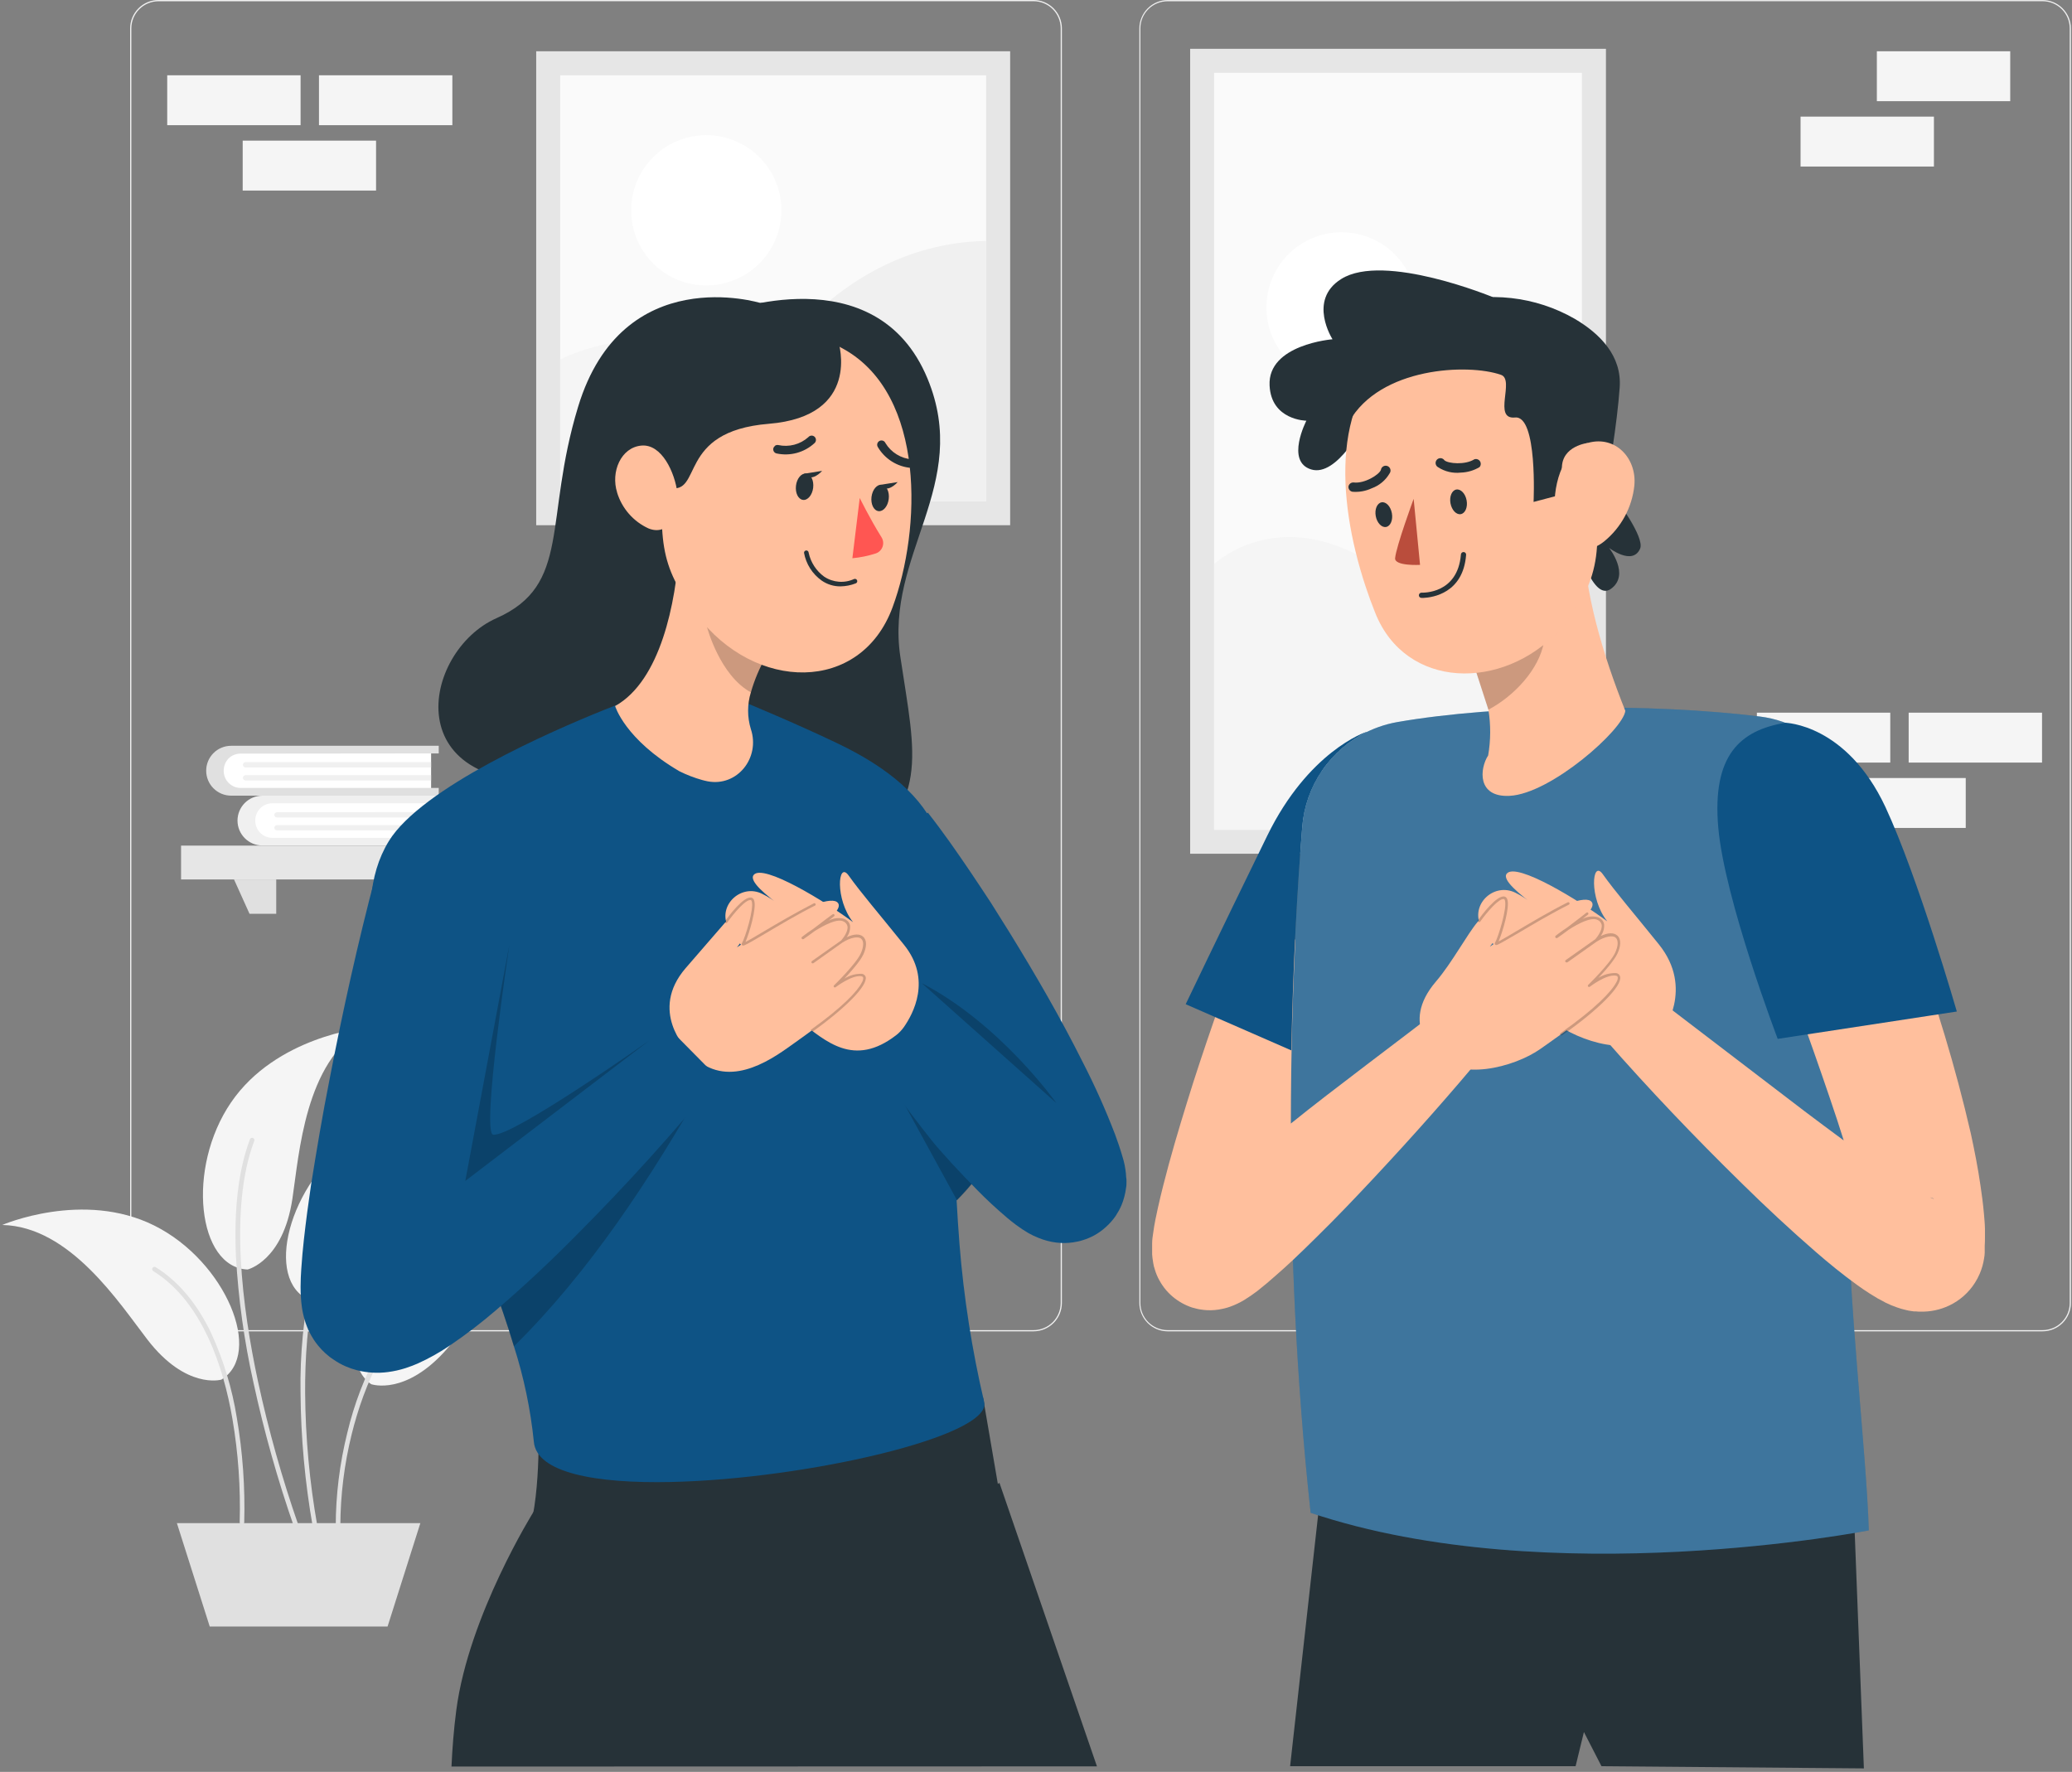 <svg width="428" height="366" viewBox="0 0 428 366" fill="none" xmlns="http://www.w3.org/2000/svg">
<rect x="0" y="0" width="428" height="366" fill="#808080" stroke="none"/>
<path d="M421.92 275H241.21C239.657 274.997 238.168 274.379 237.069 273.28C235.971 272.182 235.353 270.693 235.35 269.14V5.86C235.355 4.308 235.975 2.822 237.073 1.725C238.171 0.629 239.658 0.012 241.21 0.01H421.92C423.472 0.012 424.959 0.629 426.057 1.725C427.155 2.822 427.775 4.308 427.78 5.86V269.14C427.777 270.693 427.159 272.182 426.061 273.28C424.962 274.379 423.473 274.997 421.92 275ZM241.21 0.26C240.471 0.254 239.738 0.395 239.053 0.674C238.369 0.953 237.746 1.365 237.221 1.885C236.696 2.406 236.279 3.025 235.994 3.707C235.709 4.389 235.561 5.121 235.56 5.86V269.14C235.56 270.628 236.151 272.055 237.203 273.107C238.255 274.159 239.682 274.75 241.17 274.75H421.92C423.408 274.75 424.835 274.159 425.887 273.107C426.939 272.055 427.53 270.628 427.53 269.14V5.86C427.53 4.372 426.939 2.945 425.887 1.893C424.835 0.841 423.408 0.25 421.92 0.25L241.21 0.26Z" fill="#F0F0F0"/>
<path d="M213.49 275H32.74C31.186 274.997 29.698 274.379 28.599 273.281C27.501 272.182 26.883 270.693 26.88 269.14V5.86C26.883 4.307 27.501 2.818 28.599 1.719C29.698 0.621 31.186 0.003 32.74 0H213.49C215.043 0.003 216.532 0.621 217.631 1.719C218.729 2.818 219.347 4.307 219.35 5.86V269.14C219.347 270.693 218.729 272.182 217.631 273.281C216.532 274.379 215.043 274.997 213.49 275ZM32.74 0.26C31.254 0.26 29.828 0.85 28.776 1.9C27.725 2.95 27.133 4.374 27.13 5.86V269.14C27.13 270.628 27.721 272.055 28.773 273.107C29.825 274.159 31.252 274.75 32.74 274.75H213.49C214.978 274.75 216.405 274.159 217.457 273.107C218.509 272.055 219.1 270.628 219.1 269.14V5.86C219.1 4.372 218.509 2.945 217.457 1.893C216.405 0.841 214.978 0.25 213.49 0.25L32.74 0.26Z" fill="#F0F0F0"/>
<path d="M208.66 10.59H110.76V108.49H208.66V10.59Z" fill="#E6E6E6"/>
<path d="M203.7 103.54V15.55L115.72 15.55V103.54H203.7Z" fill="#FAFAFA"/>
<path d="M153.81 83.55C153.81 83.55 169.97 50.43 203.7 49.76V103.53H159.7L153.81 83.55Z" fill="#F0F0F0"/>
<path d="M115.72 74.25C115.72 74.25 130.25 66.64 145.01 72.25C163.55 79.25 174.31 103.55 174.31 103.55H115.72V74.25Z" fill="#F5F5F5"/>
<path d="M148.365 58.766C156.827 57.4 162.58 49.433 161.214 40.971C159.848 32.509 151.881 26.756 143.419 28.122C134.957 29.488 129.205 37.455 130.571 45.917C131.936 54.379 139.904 60.132 148.365 58.766Z" fill="white"/>
<path d="M331.73 10.08H245.84V176.35H331.73V10.08Z" fill="#E6E6E6"/>
<path d="M326.77 171.4V15.04L250.79 15.04V171.4H326.77Z" fill="#FAFAFA"/>
<path d="M292.561 65.023C293.403 56.493 287.171 48.895 278.641 48.053C270.111 47.211 262.514 53.443 261.671 61.973C260.829 70.503 267.061 78.1 275.591 78.943C284.121 79.785 291.719 73.553 292.561 65.023Z" fill="white"/>
<path d="M265 171.4C265 171.4 284.21 78.94 326.77 70.64V171.4H265Z" fill="#F0F0F0"/>
<path d="M250.79 116.53C250.79 116.53 260.58 107.09 276.09 112.73C305.23 123.33 321.49 171.4 321.49 171.4H250.79V116.53Z" fill="#F5F5F5"/>
<path d="M45.66 284.99C45.66 284.99 38.43 287.05 30.46 276.72C24.69 269.25 14.46 253.31 0.46 253.03C0.46 253.03 17.17 245.79 31.91 253.17C46.65 260.55 54.52 279.63 45.71 284.99" fill="#F5F5F5"/>
<path d="M49.97 314.93C49.907 314.928 49.845 314.913 49.788 314.886C49.731 314.859 49.679 314.822 49.636 314.775C49.594 314.729 49.56 314.675 49.539 314.615C49.517 314.556 49.507 314.493 49.51 314.43C49.715 307.264 49.209 300.096 48 293.03C46.21 282.62 41.86 268.86 31.66 262.56C31.553 262.492 31.477 262.385 31.449 262.261C31.421 262.137 31.443 262.008 31.51 261.9C31.543 261.847 31.585 261.802 31.636 261.766C31.686 261.729 31.743 261.704 31.804 261.69C31.864 261.676 31.927 261.674 31.988 261.684C32.049 261.695 32.108 261.717 32.16 261.75C36.81 264.63 40.67 269.21 43.62 275.36C46.17 280.927 47.953 286.814 48.92 292.86C50.135 299.993 50.648 307.227 50.45 314.46C50.445 314.585 50.392 314.703 50.303 314.79C50.214 314.878 50.095 314.928 49.97 314.93Z" fill="#E0E0E0"/>
<path d="M51.14 262.23C51.14 262.23 58.46 260.52 60.4 247.61C61.81 238.28 62.98 219.39 75.15 212.32C75.15 212.32 57.03 214.11 47.73 227.71C38.43 241.31 40.83 261.83 51.14 262.23Z" fill="#F5F5F5"/>
<path d="M61.21 315.77C61.112 315.77 61.017 315.741 60.937 315.685C60.856 315.63 60.794 315.551 60.76 315.46C57.354 305.691 54.549 295.722 52.36 285.61C50.435 276.984 49.221 268.215 48.73 259.39C48.31 249.67 49.27 241.61 51.61 235.39C51.626 235.324 51.656 235.262 51.698 235.209C51.74 235.155 51.793 235.111 51.853 235.08C51.914 235.048 51.98 235.03 52.048 235.026C52.116 235.022 52.184 235.032 52.247 235.057C52.311 235.081 52.368 235.118 52.416 235.167C52.464 235.215 52.502 235.273 52.525 235.336C52.549 235.4 52.559 235.468 52.555 235.536C52.551 235.604 52.532 235.67 52.5 235.73C47.31 249.49 50.07 270.32 53.3 285.38C55.475 295.449 58.267 305.374 61.66 315.1C61.702 315.219 61.695 315.35 61.64 315.465C61.586 315.579 61.489 315.667 61.37 315.71C61.321 315.74 61.267 315.76 61.21 315.77Z" fill="#E0E0E0"/>
<path d="M63.94 268.55C63.94 268.55 71.39 269.55 77.82 258.21C82.47 250 90.32 232.78 104.22 230.52C104.22 230.52 86.66 225.72 73.1 235.1C59.54 244.48 54.46 264.49 63.94 268.55Z" fill="#F5F5F5"/>
<path d="M65.08 315.77C64.97 315.77 64.863 315.732 64.778 315.663C64.692 315.594 64.633 315.497 64.61 315.39C62.995 306.243 62.149 296.978 62.08 287.69C61.945 279.758 62.713 271.837 64.37 264.08C66.37 255.5 69.56 248.64 73.97 243.68C74.01 243.626 74.061 243.582 74.119 243.549C74.177 243.516 74.241 243.496 74.308 243.489C74.374 243.483 74.441 243.49 74.505 243.511C74.568 243.532 74.626 243.566 74.676 243.61C74.726 243.655 74.765 243.71 74.793 243.771C74.82 243.831 74.834 243.897 74.835 243.964C74.835 244.031 74.821 244.097 74.795 244.158C74.768 244.22 74.729 244.275 74.68 244.32C64.93 255.32 62.96 273.95 63.03 287.69C63.092 296.915 63.935 306.117 65.55 315.2C65.573 315.324 65.547 315.453 65.475 315.558C65.404 315.663 65.294 315.736 65.17 315.76L65.08 315.77Z" fill="#E0E0E0"/>
<path d="M76.73 285.93C76.73 285.93 83.83 288.4 92.4 278.55C98.58 271.43 109.7 256.11 123.77 256.66C123.77 256.66 107.51 248.46 92.36 254.96C77.21 261.46 68.25 280.06 76.73 285.96" fill="#F5F5F5"/>
<path d="M69.82 315.77C69.697 315.77 69.579 315.722 69.491 315.636C69.403 315.55 69.353 315.433 69.35 315.31C69.36 308.787 70.162 302.29 71.74 295.96C73.144 290.028 75.337 284.31 78.26 278.96C81.54 272.938 86.051 267.674 91.5 263.51C91.603 263.437 91.73 263.407 91.855 263.426C91.98 263.444 92.093 263.51 92.17 263.61C92.246 263.711 92.28 263.838 92.263 263.964C92.246 264.089 92.18 264.203 92.08 264.28C80.34 273.09 75.08 286.48 72.67 296.16C71.118 302.406 70.322 308.815 70.3 315.25C70.303 315.376 70.256 315.498 70.17 315.589C70.084 315.681 69.965 315.735 69.84 315.74L69.82 315.77Z" fill="#E0E0E0"/>
<path d="M86.83 314.62L80.06 335.97H43.32L36.54 314.62H86.83Z" fill="#E0E0E0"/>
<path d="M95.51 165.93H97.09V164.35H54.21C52.844 164.35 51.534 164.893 50.569 165.858C49.603 166.824 49.06 168.134 49.06 169.5C49.06 170.866 49.603 172.176 50.569 173.142C51.534 174.108 52.844 174.65 54.21 174.65H97.09V173.07H95.51V165.93Z" fill="#F0F0F0"/>
<path d="M95.51 165.93V173.07H56.21C55.276 173.057 54.384 172.674 53.732 172.005C53.08 171.335 52.719 170.435 52.73 169.5C52.72 168.562 53.079 167.657 53.73 166.98C54.05 166.646 54.436 166.381 54.862 166.2C55.288 166.019 55.747 165.928 56.21 165.93H95.51Z" fill="white"/>
<path d="M95.51 167.74V168.86H57.21C57.066 168.86 56.927 168.804 56.825 168.703C56.722 168.602 56.663 168.464 56.66 168.32C56.663 168.176 56.722 168.039 56.825 167.938C56.927 167.837 57.066 167.78 57.21 167.78L95.51 167.74Z" fill="#F0F0F0"/>
<path d="M95.51 170.43V171.52H57.21C57.064 171.52 56.924 171.462 56.821 171.359C56.718 171.256 56.66 171.116 56.66 170.97C56.663 170.826 56.722 170.689 56.825 170.588C56.927 170.487 57.066 170.43 57.21 170.43H95.51Z" fill="#F0F0F0"/>
<path d="M89.04 155.63H90.63V154.05H47.74C46.374 154.05 45.064 154.592 44.098 155.558C43.132 156.524 42.59 157.834 42.59 159.2C42.59 160.566 43.132 161.876 44.098 162.841C45.064 163.807 46.374 164.35 47.74 164.35H90.63V162.76H89.04V155.63Z" fill="#E0E0E0"/>
<path d="M89.04 155.63V162.76H49.69C49.227 162.756 48.77 162.661 48.344 162.479C47.919 162.298 47.533 162.034 47.21 161.704C46.886 161.373 46.632 160.981 46.46 160.552C46.288 160.122 46.203 159.662 46.21 159.2C46.205 158.259 46.563 157.353 47.21 156.67C47.534 156.349 47.918 156.096 48.34 155.924C48.763 155.753 49.214 155.666 49.67 155.67L89.04 155.63Z" fill="white"/>
<path d="M89.04 157.43V158.53H50.71C50.566 158.528 50.428 158.468 50.328 158.366C50.227 158.263 50.17 158.124 50.17 157.98C50.17 157.836 50.227 157.698 50.328 157.595C50.428 157.492 50.566 157.433 50.71 157.43H89.04Z" fill="#F0F0F0"/>
<path d="M89.04 160.12V161.21H50.71C50.567 161.21 50.429 161.153 50.328 161.052C50.227 160.951 50.17 160.813 50.17 160.67C50.17 160.526 50.227 160.388 50.328 160.285C50.428 160.182 50.566 160.123 50.71 160.12H89.04Z" fill="#F0F0F0"/>
<path d="M142.4 174.67H37.4V181.66H142.4V174.67Z" fill="#E6E6E6"/>
<path d="M57.06 188.75V181.66H48.34L51.54 188.75H57.06Z" fill="#E0E0E0"/>
<path d="M120.67 188.75V181.66H129.4L126.2 188.75H120.67Z" fill="#E0E0E0"/>
<path d="M62.09 15.55H34.54V25.86H62.09V15.55Z" fill="#F5F5F5"/>
<path d="M93.44 15.55H65.89V25.86H93.44V15.55Z" fill="#F5F5F5"/>
<path d="M77.68 29.05H50.13V39.36H77.68V29.05Z" fill="#F5F5F5"/>
<path d="M390.46 147.21H362.91V157.52H390.46V147.21Z" fill="#F5F5F5"/>
<path d="M421.81 147.21H394.26V157.52H421.81V147.21Z" fill="#F5F5F5"/>
<path d="M406.05 160.71H378.5V171.02H406.05V160.71Z" fill="#F5F5F5"/>
<path d="M415.24 10.59H387.69V20.9H415.24V10.59Z" fill="#F5F5F5"/>
<path d="M399.48 24.09H371.93V34.4H399.48V24.09Z" fill="#F5F5F5"/>
<path d="M272.57 310.311L266.49 364.831H325.46L327.18 357.771L330.81 364.831L385.01 365.281L382.99 313.351L272.57 310.311Z" fill="#263238"/>
<path d="M363.5 148C341.2 145.25 309.58 145.5 288.58 149.16C283.386 150.089 278.646 152.714 275.103 156.624C271.56 160.535 269.413 165.51 269 170.77C266.4 202.77 264.62 256.14 270.73 312.49C320.13 329.06 386.03 316.12 386.03 316.12C385.56 299.96 381.49 266.12 381.76 245.8C382.12 219.06 384.5 202.38 384.25 175.09C384.12 161.7 376.78 149.64 363.5 148Z" fill="#0E5385"/>
<path opacity="0.2" d="M363.5 148C341.2 145.25 309.58 145.5 288.58 149.16C283.386 150.089 278.646 152.714 275.103 156.624C271.56 160.535 269.413 165.51 269 170.77C266.4 202.77 264.62 256.14 270.73 312.49C320.13 329.06 386.03 316.12 386.03 316.12C385.56 299.96 381.49 266.12 381.76 245.8C382.12 219.06 384.5 202.38 384.25 175.09C384.12 161.7 376.78 149.64 363.5 148Z" fill="white"/>
<path d="M305.72 190.94C303.96 186.54 308.72 182.29 313 184.39C314.314 185.033 315.544 185.835 316.66 186.78C314.14 184.86 310.17 181.78 311.24 180.46C313.24 178.02 326.35 186.1 332.01 190.32C328.2 185.57 328.83 177.46 331.06 180.55C333.64 184.18 337.31 188.42 342.64 195.04C350.06 204.21 343.41 213.13 343.41 213.13C336.97 218.77 326.31 215.13 320.91 211.13C315.51 207.13 304.5 198.86 305.71 195.52C306.2 194.21 309.59 196.52 311.77 198.11C309.313 196.211 307.271 193.829 305.77 191.11L305.72 190.94Z" fill="#FFBF9D"/>
<path d="M328.03 203.79C327.97 203.85 327.89 203.9 327.83 203.95L328.04 203.8C330.27 202.28 333.54 200.28 333.96 201.56C333.969 201.586 333.969 201.614 333.96 201.64C334.047 202.074 334.002 202.523 333.83 202.93C332.77 205.86 327.05 210.32 322.23 213.8C320.77 214.87 319.4 215.8 318.23 216.64C312.71 220.55 300.98 223.45 296.82 217.74C296.82 217.74 288.91 211.74 296.62 202.74C299.96 198.84 303.07 192.95 305.28 190.36C306.71 188.68 307.94 187.21 308.99 185.82C309.44 185.23 309.83 185.07 310.11 185.23C310.204 185.282 310.288 185.352 310.354 185.436C310.421 185.52 310.471 185.617 310.5 185.72C310.735 186.484 310.803 187.288 310.7 188.08C310.572 189.665 310.176 191.217 309.53 192.67C309.079 193.713 308.475 194.684 307.74 195.55L308.66 194.92L309.46 194.39C312.788 192.212 316.24 190.232 319.8 188.46C321.195 187.762 322.627 187.141 324.09 186.6C326.43 185.78 328.21 185.53 328.8 186.33C329.22 186.89 328.8 187.72 327.98 188.61C326.941 189.677 325.803 190.641 324.58 191.49C325.329 191.009 326.111 190.582 326.92 190.21C328.129 189.646 329.51 189.574 330.77 190.01C331.051 190.276 331.234 190.628 331.29 191.01C331.361 191.875 331.112 192.737 330.59 193.43C332.07 192.73 333.27 192.68 334 193.32C334.087 193.39 334.164 193.471 334.23 193.56C334.576 194.703 334.494 195.933 334 197.02C334 197.09 333.95 197.15 333.93 197.22C333.767 197.566 333.58 197.9 333.37 198.22C333.08 198.65 332.74 199.1 332.37 199.56L331.93 200.08C331.88 200.16 331.81 200.22 331.75 200.3C330.618 201.573 329.373 202.742 328.03 203.79Z" fill="#FFBF9D"/>
<g opacity="0.2">
<path d="M309.05 195.21C309.01 195.212 308.969 195.203 308.933 195.186C308.896 195.169 308.864 195.143 308.84 195.11C308.78 195.06 308.68 194.91 308.84 194.68C309.41 193.77 311.42 187.45 310.84 185.93C310.77 185.75 310.7 185.73 310.67 185.72C309.67 185.47 307.14 188.43 305.76 190.37C305.74 190.399 305.715 190.423 305.685 190.442C305.656 190.461 305.623 190.473 305.588 190.479C305.553 190.484 305.518 190.483 305.484 190.475C305.45 190.466 305.418 190.451 305.39 190.43C305.361 190.409 305.336 190.383 305.318 190.352C305.299 190.322 305.286 190.288 305.281 190.253C305.275 190.217 305.277 190.181 305.285 190.146C305.294 190.112 305.309 190.079 305.33 190.05C305.96 189.17 309.19 184.78 310.81 185.2C310.934 185.24 311.047 185.309 311.139 185.401C311.231 185.493 311.3 185.606 311.34 185.73C311.96 187.31 310.34 192.66 309.55 194.47C310.31 194.08 311.79 193.2 313.34 192.28C316.24 190.56 320.22 188.2 323.83 186.39C323.861 186.373 323.896 186.363 323.931 186.36C323.967 186.357 324.002 186.361 324.036 186.372C324.07 186.383 324.101 186.401 324.128 186.425C324.154 186.449 324.175 186.478 324.19 186.51C324.219 186.574 324.223 186.647 324.2 186.714C324.178 186.78 324.132 186.836 324.07 186.87C320.47 188.67 316.51 191.02 313.61 192.74C310.21 194.72 309.38 195.21 309.05 195.21Z" fill="black"/>
</g>
<g opacity="0.2">
<path d="M334.66 201.75C335.09 203.66 330.26 208.53 322.66 213.87C322.611 213.885 322.559 213.885 322.51 213.87C322.466 213.87 322.423 213.86 322.383 213.841C322.343 213.822 322.308 213.794 322.28 213.76C322.241 213.702 322.227 213.63 322.24 213.561C322.253 213.492 322.293 213.431 322.35 213.39C329.6 208.32 332.94 204.73 333.88 202.89C334.094 202.58 334.196 202.206 334.17 201.83C334.141 201.74 334.085 201.659 334.01 201.6C333.932 201.57 333.852 201.547 333.77 201.53C331.77 201.22 328.47 203.78 328.43 203.8C328.379 203.845 328.313 203.87 328.245 203.87C328.177 203.87 328.111 203.845 328.06 203.8C328.014 203.754 327.989 203.691 327.989 203.625C327.989 203.56 328.014 203.497 328.06 203.45C328.06 203.45 332.62 199.01 333.64 196.78C334.29 195.36 334.32 194.2 333.73 193.68C333.14 193.16 331.55 193.39 329.83 194.49L323.74 198.8C323.691 198.814 323.639 198.814 323.59 198.8C323.546 198.803 323.501 198.795 323.461 198.776C323.421 198.756 323.386 198.727 323.36 198.69C323.32 198.633 323.304 198.562 323.316 198.493C323.327 198.424 323.364 198.362 323.42 198.32L329.54 194C329.78 193.72 331.06 192.19 330.84 191C330.786 190.775 330.677 190.566 330.524 190.392C330.371 190.217 330.177 190.083 329.96 190C328.69 189.39 326.07 190.73 324.01 192.06C323.22 192.66 322.42 193.24 321.69 193.74C321.632 193.778 321.562 193.793 321.494 193.781C321.425 193.77 321.364 193.734 321.32 193.68C321.275 193.629 321.25 193.563 321.25 193.495C321.25 193.427 321.275 193.362 321.32 193.31C321.42 193.23 322.39 192.46 323.68 191.62C325.73 190.09 327.68 188.56 327.68 188.54C327.728 188.497 327.791 188.473 327.855 188.473C327.92 188.473 327.982 188.497 328.03 188.54C328.08 188.591 328.108 188.659 328.108 188.73C328.108 188.802 328.08 188.87 328.03 188.92C328.03 188.92 327.55 189.31 326.84 189.85C327.342 189.573 327.894 189.397 328.463 189.334C329.033 189.27 329.61 189.32 330.16 189.48C330.405 189.591 330.631 189.74 330.83 189.92C331.111 190.186 331.294 190.538 331.35 190.92C331.422 191.786 331.172 192.647 330.65 193.34C332.13 192.64 333.33 192.59 334.06 193.23C334.147 193.3 334.224 193.381 334.29 193.47C334.86 194.21 334.79 195.47 334.12 196.94C333.926 197.347 333.695 197.735 333.43 198.1C333.14 198.53 332.8 198.98 332.43 199.44L331.99 199.96C331.94 200.04 331.87 200.1 331.81 200.18C331.26 200.82 330.68 201.46 330.15 202C331.246 201.307 332.524 200.959 333.82 201C334.023 201.016 334.215 201.098 334.367 201.234C334.518 201.369 334.622 201.551 334.66 201.75Z" fill="black"/>
</g>
<path d="M308.42 61.4C308.42 61.4 285.9 52.07 277.05 57.63C270.05 62.01 275.25 70.08 275.25 70.08C275.25 70.08 261.82 71.13 262.25 79.63C262.59 86.84 269.85 86.9 269.85 86.9C269.85 86.9 265.48 95.34 270.85 96.97C276.22 98.6 281.8 87.48 281.8 87.48L308.42 61.4Z" fill="#263238"/>
<path d="M333.65 102.86C333.65 102.86 339.83 110.97 338.78 113.35C337.2 116.91 332.37 113.17 332.37 113.17C332.37 113.17 336.81 118.69 332.77 121.63C328.73 124.57 325.34 110.77 325.34 110.77L333.65 102.86Z" fill="#263238"/>
<path d="M298.46 62.86C302.899 61.493 307.572 61.054 312.187 61.571C316.803 62.087 321.263 63.547 325.29 65.86C330.56 68.97 335.03 73.54 334.57 80.02C333.49 95.13 327.92 120.21 327.92 120.21L278.1 92.95C278.1 92.95 275.36 80.4 281.16 72.17C284.21 67.91 291.82 64.86 298.46 62.86Z" fill="#263238"/>
<path d="M304.6 137.86C304.631 137.918 304.658 137.978 304.68 138.04L307.45 146.58C307.956 149.715 307.939 152.911 307.4 156.04C305.64 158.76 305.06 164.73 311.83 164.39C320.38 163.97 335.37 150.63 335.73 146.83C331.14 135.37 327.08 121.89 327.11 110.7L317.94 121.78L304.6 137.86Z" fill="#FFBF9D"/>
<g opacity="0.2">
<path d="M304.68 138.05L307.45 146.59C312.66 143.85 317.97 138.29 318.94 132.53C319.61 128.37 317.55 124.63 315.88 124.53L304.68 138.05Z" fill="black"/>
</g>
<path d="M282.06 121.08C282.67 122.94 283.34 124.76 284.06 126.56C290.34 142.43 310.36 142.8 322.11 130.21C323.179 129.066 324.156 127.839 325.03 126.54C332.35 115.74 329.93 107.88 327.75 89.85C327.29 85.659 325.766 81.655 323.323 78.218C320.88 74.782 317.599 72.026 313.792 70.214C309.985 68.402 305.778 67.592 301.57 67.863C297.363 68.134 293.294 69.475 289.75 71.76C275.07 81.09 275.94 102.52 282.06 121.08Z" fill="#FFBF9D"/>
<path d="M301.75 97.62C300.118 97.805 298.472 97.419 297.09 96.53C296.954 96.461 296.835 96.362 296.742 96.24C296.65 96.118 296.587 95.977 296.558 95.826C296.529 95.676 296.535 95.521 296.575 95.374C296.615 95.226 296.689 95.09 296.79 94.975C296.891 94.86 297.017 94.77 297.159 94.712C297.3 94.654 297.453 94.629 297.606 94.639C297.759 94.649 297.907 94.694 298.039 94.771C298.172 94.847 298.285 94.953 298.37 95.08C299.15 95.77 302.65 96.08 304.55 94.87C304.76 94.799 304.988 94.8 305.197 94.873C305.406 94.945 305.586 95.085 305.707 95.27C305.828 95.455 305.885 95.676 305.867 95.897C305.85 96.118 305.759 96.326 305.61 96.49C304.441 97.189 303.112 97.578 301.75 97.62Z" fill="#263238"/>
<path d="M283.35 100.86C284.898 100.304 286.201 99.221 287.03 97.8C287.123 97.678 287.187 97.535 287.216 97.384C287.245 97.233 287.238 97.078 287.197 96.929C287.156 96.781 287.082 96.644 286.979 96.53C286.877 96.415 286.749 96.325 286.607 96.268C286.464 96.211 286.31 96.187 286.157 96.199C286.003 96.211 285.855 96.258 285.723 96.336C285.59 96.415 285.478 96.523 285.394 96.652C285.311 96.781 285.258 96.927 285.24 97.08C284.84 98.08 281.87 99.93 279.62 99.66C279.366 99.637 279.112 99.712 278.911 99.87C278.71 100.028 278.577 100.257 278.54 100.51C278.52 100.763 278.596 101.014 278.754 101.213C278.912 101.412 279.139 101.543 279.39 101.58C280.75 101.686 282.114 101.438 283.35 100.86Z" fill="#263238"/>
<path d="M294.09 123.501C293.79 123.501 293.61 123.501 293.6 123.501C293.53 123.498 293.46 123.481 293.396 123.452C293.332 123.422 293.275 123.38 293.227 123.328C293.18 123.276 293.143 123.214 293.12 123.148C293.096 123.081 293.086 123.011 293.09 122.941C293.093 122.869 293.11 122.798 293.14 122.733C293.17 122.668 293.213 122.609 293.266 122.561C293.319 122.512 293.381 122.475 293.449 122.451C293.517 122.427 293.588 122.416 293.66 122.421C293.95 122.421 301.08 122.691 301.77 114.581C301.768 114.505 301.783 114.429 301.812 114.36C301.841 114.29 301.885 114.227 301.94 114.175C301.995 114.123 302.061 114.083 302.132 114.058C302.204 114.033 302.28 114.023 302.355 114.03C302.431 114.036 302.504 114.058 302.571 114.095C302.637 114.131 302.695 114.182 302.741 114.242C302.786 114.302 302.819 114.372 302.836 114.446C302.853 114.519 302.855 114.596 302.84 114.671C302.21 122.541 295.91 123.411 294.09 123.501Z" fill="#263238"/>
<path d="M328.05 91.49C328.05 91.49 322.61 92.04 322.63 96.72C322.65 101.4 323.16 102 323.16 102L316.78 103.68C316.78 103.68 317.64 85.77 312.96 86.24C308.28 86.71 312.96 78.44 310.06 77.43C303.26 75.04 285.06 75.82 278.68 87.12C278.68 87.12 279.96 76.24 288.27 69.98C296.58 63.72 313.84 61.59 321.27 69.73C328.7 77.87 328.05 91.49 328.05 91.49Z" fill="#263238"/>
<path d="M337.6 100.3C337.121 104.831 334.866 108.987 331.33 111.86C326.61 115.64 321.89 111.99 321.22 106.3C320.63 101.17 322.36 93.03 328.05 91.47C333.74 89.91 338.13 94.71 337.6 100.28" fill="#FFBF9D"/>
<path d="M302.95 103.35C303.21 104.76 302.67 106.03 301.75 106.2C300.83 106.37 299.88 105.37 299.62 103.97C299.36 102.57 299.9 101.28 300.82 101.12C301.74 100.96 302.69 101.95 302.95 103.35Z" fill="#263238"/>
<path d="M287.51 106C287.77 107.41 287.23 108.68 286.32 108.85C285.41 109.02 284.44 108.02 284.18 106.61C283.92 105.2 284.46 103.93 285.38 103.76C286.3 103.59 287.25 104.6 287.51 106Z" fill="#263238"/>
<path d="M292.01 103.041C292.01 103.041 288.4 112.841 288.18 115.291C288.03 116.971 293.33 116.681 293.33 116.681L292.01 103.041Z" fill="#BA4D3C"/>
<path d="M387.86 174.92C390.59 181.38 392.94 187.72 395.27 194.2C396.397 197.44 397.507 200.694 398.6 203.96C399.67 207.23 400.69 210.52 401.7 213.83C403.7 220.46 405.5 227.19 407.1 234.14C407.86 237.64 408.56 241.19 409.1 244.91C409.38 246.77 409.63 248.69 409.81 250.71C409.89 251.71 410 252.71 410.02 253.86V255.51C410.02 256.1 410.02 256.74 409.97 257.34V258.26V258.77C409.97 259.16 409.9 259.55 409.84 259.94C409.674 261.027 409.372 262.089 408.94 263.1C408.66 263.757 408.325 264.389 407.94 264.99C406.649 267.018 404.812 268.64 402.64 269.67C400.768 270.56 398.712 270.992 396.64 270.93C396.33 270.93 396.04 270.93 395.74 270.88H395.31L394.95 270.83L394.25 270.72L393.68 270.59C393.06 270.451 392.449 270.274 391.85 270.06C391.032 269.781 390.234 269.447 389.46 269.06C388.358 268.505 387.286 267.891 386.25 267.22C385.33 266.63 384.49 266.06 383.69 265.48C380.51 263.19 377.77 260.93 375.09 258.61C369.76 253.98 364.74 249.3 359.85 244.49C350.06 234.9 340.71 225.1 331.69 214.81L340.8 205.12L372.74 229.52C378.07 233.52 383.37 237.52 388.67 241.14C391.32 242.94 393.96 244.74 396.41 246.14C397.01 246.49 397.6 246.81 398.13 247.08C398.529 247.292 398.943 247.473 399.37 247.62C399.47 247.62 399.52 247.62 399.37 247.55C399.174 247.466 398.97 247.402 398.76 247.36L398.5 247.3L398.11 247.23L397.63 247.17C397.437 247.16 397.243 247.16 397.05 247.17C395.416 247.121 393.794 247.464 392.32 248.17C391.723 248.455 391.151 248.789 390.61 249.17C390.029 249.594 389.487 250.069 388.99 250.59C388.518 251.097 388.093 251.646 387.72 252.23C387.394 252.74 387.109 253.275 386.87 253.83C386.521 254.65 386.275 255.51 386.14 256.39C386.092 256.672 386.059 256.956 386.04 257.24V257.46V257.11L385.98 256.41L385.87 255.55C385.82 255.01 385.68 254.3 385.59 253.67C385.36 252.35 385.08 250.93 384.74 249.48C384.07 246.58 383.24 243.57 382.34 240.53C380.59 234.43 378.48 228.25 376.34 222.05C374.2 215.85 371.97 209.64 369.69 203.43L362.89 184.86L387.86 174.92Z" fill="#FFBF9D"/>
<path d="M368.77 149.3C368.77 149.3 381.4 149.51 389.46 166.7C396.21 181.21 404.21 208.94 404.21 208.94L367.21 214.59C367.21 214.59 356.21 185.76 354.93 170.9C353.65 156.04 359.39 150.86 368.77 149.3Z" fill="#0E5385"/>
<path d="M307.21 216.791C299.77 225.791 292.05 234.471 284.08 243.011C280.08 247.291 276.08 251.501 271.82 255.671C270.26 257.211 268.68 258.761 267.04 260.301C266.47 260.841 265.89 261.361 265.3 261.901C264.16 262.901 262.99 263.971 261.72 265.041C261.08 265.561 260.42 266.111 259.72 266.671C258.843 267.341 257.932 267.965 256.99 268.541C256.085 269.088 255.126 269.544 254.13 269.901L253.83 270.001L253.43 270.131C253.134 270.22 252.834 270.294 252.53 270.351C251.478 270.592 250.398 270.686 249.32 270.631C248.885 270.609 248.451 270.562 248.02 270.491C247.74 270.455 247.463 270.402 247.19 270.331C246.88 270.261 246.58 270.181 246.27 270.091C244.809 269.61 243.451 268.857 242.27 267.871C241.594 267.304 240.983 266.664 240.45 265.961C240.15 265.561 239.96 265.251 239.85 265.091L239.46 264.421C239.079 263.729 238.774 262.998 238.55 262.241C238.43 261.891 238.39 261.711 238.33 261.491L238.21 260.861C238.13 260.441 238.11 260.211 238.06 259.861C238.01 259.511 238.01 259.371 237.99 259.121V258.511C237.99 257.771 237.99 257.321 237.99 256.861C237.99 256.001 238.11 255.391 238.18 254.861C238.47 252.671 238.83 251.121 239.18 249.501C239.88 246.351 240.64 243.451 241.43 240.501C243.01 234.721 244.74 229.121 246.51 223.501C250.11 212.361 253.95 201.431 258.35 190.601L267.57 194.081C267.02 205.481 266.65 218.271 266.64 232.081C275.44 224.961 289.39 214.671 298.35 207.661L307.21 216.791Z" fill="#FFBF9D"/>
<path d="M282.41 151.15C278.659 152.969 275.448 155.736 273.096 159.177C270.744 162.619 269.332 166.615 269 170.77C268 183.27 267.09 199.05 266.74 216.97L244.92 207.43C244.92 207.43 251.45 193.75 261.76 172.64C270.21 155.32 281.94 151.2 282.41 151.15Z" fill="#0E5385"/>
<path d="M111.21 294.3C111.21 294.3 111.84 310.09 108.64 318.36C110.56 321.71 177.05 332.94 206.41 308.21L203.07 288.72L111.21 294.3Z" fill="#263238"/>
<path d="M226.59 364.86L206.45 306.3C206.45 306.3 179.2 326.3 110.26 312.2C110.26 312.2 96.85 333.61 94.26 353.2C93.73 357.26 93.43 361.2 93.26 364.9L226.59 364.86Z" fill="#263238"/>
<path d="M149.5 64.62C149.5 64.62 180.92 52.44 191.59 78.2C200.69 100.2 182.79 114.49 185.98 135.68C189.17 156.87 192.11 165.59 175.1 178.68C163.65 187.52 145.44 152.68 145.44 152.68L149.5 64.62Z" fill="#263238"/>
<path d="M157.07 62.59C157.07 62.59 128.61 53.78 119.42 84.01C112.26 107.54 118.09 120.8 102.56 127.69C87.03 134.58 81.56 164.63 117.47 161.17C153.38 157.71 151.9 146.02 170.15 157.06C188.4 168.1 169.21 61.07 157.07 62.59Z" fill="#263238"/>
<path d="M197.69 247.86L197.6 247.95C197.76 250.9 197.96 253.95 198.2 257.03C199.078 268.009 200.783 278.907 203.3 289.63C204.92 296.63 166.55 305.52 138.6 306.12C123.08 306.46 110.79 304.24 110.27 297.78C109.587 291.084 108.206 284.479 106.15 278.07C104.8 273.54 103.15 268.82 101.41 264C101.13 263.24 100.85 262.48 100.56 261.71C99.693 259.397 98.793 257.063 97.86 254.71C95.95 249.83 93.86 244.92 91.86 240.08C91.1 238.26 90.36 236.48 89.64 234.7C79.25 209.4 71.64 187.97 80.3 173.77C81.99 171 84.95 168.2 88.58 165.48C103.19 154.55 128.89 145.04 128.89 145.04L154.08 145.17C154.08 145.17 164.3 149.37 173.08 153.59C183.54 158.59 190.71 164.7 193.62 172.1C194.462 174.296 195.098 176.566 195.52 178.88C195.52 178.88 204.46 203.78 208.44 216.37C211.14 224.91 208.44 232.83 204.72 238.94C202.725 242.172 200.366 245.165 197.69 247.86Z" fill="#0E5385"/>
<path opacity="0.2" d="M204.79 238.94C202.778 242.204 200.396 245.224 197.69 247.94L181.88 219.07L204.79 238.94Z" fill="black"/>
<path opacity="0.2" d="M146.06 222.93C134.34 243.64 121.61 262.87 106.15 278.11C104.8 273.58 103.15 268.86 101.41 264.04C101.13 263.28 100.85 262.52 100.56 261.75L146.06 222.93Z" fill="black"/>
<path d="M222.86 233.05C222.59 232.93 222.3 232.78 221.98 232.61H222.15C222.491 232.701 222.825 232.815 223.15 232.95C223.5 233.12 223.57 233.19 223.57 233.22C223.57 233.25 223.21 233.2 222.86 233.05Z" fill="#0E5385"/>
<path d="M232.69 244.12C232.69 244.44 232.69 244.96 232.6 245.37C232.45 246.582 232.141 247.769 231.68 248.9C231.55 249.2 231.35 249.64 231.14 250.02C230.93 250.4 230.7 250.79 230.46 251.16C229.885 251.993 229.214 252.755 228.46 253.43C227.73 254.105 226.921 254.69 226.05 255.17C225.292 255.583 224.495 255.918 223.67 256.17L223.1 256.34L222.62 256.45C222.3 256.52 221.98 256.58 221.62 256.63C221.096 256.701 220.568 256.744 220.04 256.76C218.805 256.783 217.574 256.635 216.38 256.32C215.746 256.156 215.125 255.949 214.52 255.7C213.798 255.415 213.097 255.081 212.42 254.7C211.546 254.188 210.701 253.627 209.89 253.02C209.2 252.5 208.58 252.02 208 251.52C206.84 250.52 205.81 249.62 204.8 248.68C202.8 246.83 200.99 244.93 199.19 243.06C197.39 241.19 195.66 239.3 193.98 237.38C190.58 233.56 180.83 220.1 177.65 216.04L182.87 210.98L182.44 210.39L178.14 204.45L173.89 198.45C171.1 194.45 168.25 190.4 165.65 186.36L191.66 167.86C194.81 171.86 197.66 175.98 200.48 180.14C201.87 182.23 203.28 184.31 204.65 186.42L208.65 192.8C213.93 201.39 219.01 210.12 223.65 219.39C226.142 224.232 228.369 229.206 230.32 234.29C230.58 235.04 230.84 235.71 231.11 236.52L231.51 237.76L231.71 238.41C231.83 238.78 231.96 239.2 232.09 239.7C232.262 240.341 232.392 240.993 232.48 241.65C232.554 242.137 232.601 242.628 232.62 243.12C232.69 243.44 232.7 243.78 232.69 244.12Z" fill="#0E5385"/>
<path opacity="0.2" d="M190.38 203.06L218.21 227.86C218.21 227.86 206.71 211.52 190.38 203.06Z" fill="black"/>
<path d="M145.04 161.12C145.42 161.23 145.8 161.31 146.17 161.39C152.3 162.56 157.08 156.52 155.1 150.6C154.34 148.131 154.34 145.49 155.1 143.02C155.826 140.472 156.857 138.021 158.17 135.72L155.34 131.67L140.31 113.16C139.62 124.46 136.46 140.59 127.06 145.84C127.06 145.84 129.06 152.71 140.34 159.31C141.846 160.06 143.42 160.666 145.04 161.12Z" fill="#FFBF9D"/>
<g opacity="0.2">
<path d="M155.12 143.02C155.846 140.473 156.877 138.022 158.19 135.72L155.36 131.67L146.06 129.57C146.06 129.57 148.65 139.49 155.12 143.02Z" fill="black"/>
</g>
<path d="M137.27 93.09C136.11 111.66 135.98 116.44 143.94 127.03C155.94 142.95 177.8 143.29 184.38 125.42C190.31 109.34 191.21 81.67 174.38 72.16C157.83 62.78 138.38 74.52 137.23 93.09" fill="#FFBF9D"/>
<path d="M173.21 70.73C173.21 70.73 178.01 85.98 158.8 87.54C139.59 89.1 145.35 102.33 138.14 100.76C130.93 99.19 132.14 82.58 143.14 74.09C150.82 68.21 159.95 63.64 173.21 70.73Z" fill="#263238"/>
<path d="M173.61 121.12C172.216 121.133 170.852 120.71 169.71 119.91C167.799 118.547 166.496 116.491 166.08 114.18C166.08 114.053 166.13 113.931 166.22 113.841C166.31 113.751 166.433 113.7 166.56 113.7C166.686 113.703 166.807 113.754 166.896 113.844C166.986 113.933 167.037 114.054 167.04 114.18C167.465 116.166 168.608 117.925 170.25 119.12C171.154 119.72 172.196 120.079 173.278 120.163C174.359 120.247 175.444 120.053 176.43 119.6C176.549 119.555 176.682 119.559 176.798 119.612C176.914 119.664 177.005 119.761 177.05 119.88C177.095 120 177.091 120.132 177.038 120.248C176.986 120.364 176.889 120.455 176.77 120.5C175.762 120.895 174.692 121.105 173.61 121.12Z" fill="#263238"/>
<path d="M164.42 100.32C164.24 101.82 164.88 103.13 165.86 103.26C166.84 103.39 167.79 102.26 167.97 100.76C168.15 99.26 167.51 97.94 166.53 97.82C165.55 97.7 164.6 98.82 164.42 100.32Z" fill="#263238"/>
<path d="M180.02 102.64C179.84 104.14 180.48 105.46 181.47 105.58C182.46 105.7 183.39 104.58 183.58 103.08C183.77 101.58 183.12 100.26 182.13 100.14C181.14 100.02 180.21 101.14 180.02 102.64Z" fill="#263238"/>
<path d="M181.69 100.17L185.42 99.58C185.42 99.58 183.23 102.17 181.69 100.17Z" fill="#263238"/>
<path d="M177.59 102.86C177.59 102.86 179.69 107.15 182.07 110.95C182.256 111.237 182.374 111.562 182.417 111.9C182.459 112.239 182.424 112.583 182.314 112.907C182.204 113.23 182.023 113.524 181.783 113.767C181.543 114.011 181.252 114.196 180.93 114.31C179.352 114.822 177.722 115.158 176.07 115.31L177.59 102.86Z" fill="#FF5652"/>
<path d="M160.08 92.08C160.176 92.009 160.287 91.959 160.404 91.933C160.521 91.907 160.642 91.906 160.76 91.93C161.85 92.168 162.981 92.144 164.061 91.861C165.14 91.577 166.137 91.043 166.97 90.3C167.048 90.206 167.145 90.129 167.254 90.074C167.363 90.019 167.483 89.986 167.605 89.98C167.727 89.972 167.849 89.991 167.964 90.033C168.079 90.076 168.184 90.141 168.272 90.226C168.36 90.311 168.43 90.413 168.477 90.526C168.524 90.639 168.547 90.761 168.545 90.883C168.543 91.005 168.516 91.126 168.465 91.237C168.414 91.349 168.341 91.448 168.25 91.53C167.213 92.486 165.961 93.18 164.6 93.552C163.24 93.924 161.809 93.965 160.43 93.67C160.207 93.626 160.009 93.498 159.878 93.311C159.748 93.125 159.695 92.895 159.73 92.67C159.77 92.448 159.896 92.251 160.08 92.12" fill="#263238"/>
<path d="M189 95.22C189.131 95.407 189.195 95.632 189.18 95.86C189.166 95.978 189.13 96.091 189.072 96.195C189.014 96.298 188.937 96.389 188.844 96.463C188.751 96.536 188.644 96.59 188.531 96.623C188.417 96.655 188.297 96.664 188.18 96.65C186.774 96.532 185.417 96.078 184.224 95.326C183.03 94.574 182.034 93.547 181.32 92.33C181.257 92.226 181.216 92.109 181.199 91.988C181.183 91.867 181.192 91.744 181.225 91.626C181.258 91.509 181.315 91.399 181.393 91.305C181.47 91.21 181.566 91.133 181.675 91.077C181.784 91.021 181.903 90.989 182.025 90.981C182.147 90.973 182.269 90.99 182.384 91.032C182.499 91.074 182.604 91.138 182.693 91.222C182.781 91.306 182.852 91.408 182.9 91.52C183.478 92.476 184.275 93.28 185.227 93.864C186.179 94.449 187.256 94.797 188.37 94.88C188.489 94.894 188.604 94.931 188.709 94.989C188.814 95.048 188.906 95.126 188.98 95.22" fill="#263238"/>
<path d="M166.09 97.86L169.82 97.26C169.82 97.26 167.62 99.85 166.09 97.86Z" fill="#263238"/>
<path d="M127.47 101.74C127.964 103.36 128.795 104.856 129.908 106.131C131.021 107.407 132.392 108.432 133.93 109.14C137.93 110.79 140.48 106.54 139.93 101.84C139.4 97.61 136.7 91.65 132.48 92.04C128.26 92.43 126.12 97.47 127.48 101.74" fill="#FFBF9D"/>
<path d="M150.21 191.09C148.47 186.74 153.21 182.54 157.42 184.62C158.718 185.251 159.931 186.044 161.03 186.98C158.54 185.08 154.62 182.06 155.68 180.73C157.6 178.31 170.61 186.3 176.21 190.48C172.45 185.78 173.06 177.76 175.28 180.82C177.83 184.41 181.46 188.6 186.72 195.14C192.55 202.34 188.57 209.49 186.72 212.14C186.282 212.768 185.752 213.327 185.15 213.8C176.32 220.64 170.48 214.95 165.28 211.02C160.08 207.09 149.05 199.02 150.28 195.63C150.76 194.34 154.12 196.63 156.28 198.19C153.856 196.321 151.844 193.972 150.37 191.29C150.311 191.228 150.258 191.161 150.21 191.09Z" fill="#FFBF9D"/>
<path d="M172.26 203.8C172.2 203.86 172.12 203.91 172.06 203.96L172.27 203.81C174.47 202.31 177.7 200.33 178.13 201.59C178.134 201.62 178.134 201.65 178.13 201.68C178.217 202.107 178.172 202.55 178 202.95C177 205.84 171.29 210.25 166.53 213.7C165.09 214.76 163.73 215.7 162.6 216.51C157.14 220.38 148.6 225.1 141.88 216.78C141.88 216.78 134 208.84 141.62 199.99C144.92 196.13 147.62 193.11 149.8 190.55C151.21 188.9 152.42 187.44 153.46 186.07C153.9 185.48 154.29 185.32 154.56 185.48C154.746 185.588 154.882 185.763 154.94 185.97C155.178 186.722 155.25 187.518 155.15 188.3C155.02 189.871 154.628 191.409 153.99 192.85C153.541 193.878 152.945 194.835 152.22 195.69L153.13 195.07L153.92 194.55C157.23 192.379 160.666 190.405 164.21 188.64C165.588 187.95 167.004 187.335 168.45 186.8C170.76 185.98 172.53 185.74 173.11 186.54C173.52 187.09 173.11 187.91 172.29 188.79C171.259 189.841 170.135 190.795 168.93 191.64C169.674 191.165 170.449 190.741 171.25 190.37C172.443 189.816 173.805 189.744 175.05 190.17C175.323 190.419 175.503 190.755 175.56 191.12C175.635 191.978 175.389 192.833 174.87 193.52C176.34 192.83 177.53 192.77 178.25 193.4C178.334 193.476 178.411 193.56 178.48 193.65C178.82 194.78 178.738 195.996 178.25 197.07C178.25 197.13 178.25 197.19 178.18 197.26C178.014 197.603 177.83 197.937 177.63 198.26C177.34 198.68 177 199.13 176.63 199.57L176.19 200.09C176.136 200.168 176.076 200.242 176.01 200.31C174.869 201.585 173.613 202.753 172.26 203.8Z" fill="#FFBF9D"/>
<g opacity="0.2">
<path d="M153.48 195.32C153.439 195.319 153.398 195.309 153.362 195.289C153.326 195.27 153.294 195.243 153.27 195.21C153.219 195.152 153.191 195.077 153.191 195C153.191 194.923 153.219 194.848 153.27 194.79C153.85 193.89 155.83 187.64 155.27 186.14C155.2 185.96 155.12 185.94 155.1 185.93C154.1 185.68 151.61 188.61 150.25 190.52C150.233 190.556 150.209 190.587 150.179 190.613C150.15 190.638 150.114 190.657 150.077 190.667C150.039 190.678 149.999 190.68 149.96 190.673C149.922 190.667 149.885 190.652 149.853 190.63C149.82 190.608 149.793 190.579 149.773 190.545C149.753 190.512 149.74 190.474 149.736 190.435C149.732 190.396 149.736 190.357 149.749 190.319C149.762 190.282 149.783 190.248 149.81 190.22C150.44 189.34 153.64 185 155.23 185.42C155.355 185.454 155.47 185.52 155.563 185.611C155.655 185.702 155.723 185.815 155.76 185.94C156.37 187.5 154.76 192.79 153.99 194.58C154.74 194.2 156.2 193.33 157.73 192.42C160.61 190.71 164.54 188.42 168.11 186.59C168.141 186.575 168.174 186.566 168.209 186.564C168.243 186.561 168.277 186.566 168.31 186.577C168.342 186.588 168.372 186.606 168.398 186.629C168.424 186.651 168.445 186.679 168.46 186.71C168.477 186.74 168.488 186.773 168.491 186.807C168.495 186.842 168.492 186.876 168.481 186.909C168.471 186.942 168.454 186.972 168.431 186.998C168.409 187.024 168.381 187.045 168.35 187.06C164.79 188.84 160.87 191.18 158 192.88C154.67 194.86 153.81 195.32 153.48 195.32Z" fill="black"/>
</g>
<g opacity="0.2">
<path d="M178.82 201.79C179.23 203.6 174.82 208.07 167.91 213.07L167.46 212.74C174.04 208.04 177.13 204.74 178.02 202.95C178.219 202.656 178.321 202.306 178.31 201.95C178.278 201.863 178.223 201.787 178.15 201.73L177.91 201.65C175.97 201.35 172.67 203.88 172.63 203.9C172.58 203.944 172.516 203.969 172.45 203.969C172.383 203.969 172.319 203.944 172.27 203.9C172.226 203.852 172.202 203.79 172.202 203.725C172.202 203.66 172.226 203.598 172.27 203.55C172.27 203.55 176.79 199.16 177.8 196.95C178.43 195.55 178.47 194.4 177.88 193.89C177.29 193.38 175.73 193.61 174.03 194.69L168.03 198.95C167.986 198.981 167.934 198.999 167.88 199C167.837 199 167.795 198.99 167.757 198.971C167.719 198.952 167.686 198.924 167.66 198.89C167.639 198.862 167.624 198.83 167.615 198.796C167.607 198.762 167.605 198.727 167.611 198.692C167.617 198.658 167.629 198.625 167.648 198.595C167.667 198.566 167.691 198.54 167.72 198.52L173.77 194.25C174 193.97 175.28 192.46 175.05 191.31C174.999 191.085 174.892 190.875 174.741 190.701C174.589 190.526 174.396 190.392 174.18 190.31C172.93 189.71 170.34 191.04 168.3 192.31C167.52 192.9 166.72 193.47 166 193.97C165.943 194.007 165.875 194.021 165.808 194.01C165.741 193.999 165.681 193.963 165.64 193.91C165.593 193.862 165.567 193.797 165.567 193.73C165.567 193.663 165.593 193.599 165.64 193.55C166.387 192.954 167.165 192.396 167.97 191.88C169.97 190.36 171.9 188.88 171.97 188.88C171.992 188.858 172.019 188.84 172.048 188.828C172.077 188.816 172.108 188.81 172.14 188.81C172.171 188.81 172.203 188.816 172.232 188.828C172.261 188.84 172.287 188.858 172.31 188.88C172.336 188.904 172.356 188.932 172.37 188.964C172.384 188.996 172.392 189.03 172.392 189.065C172.392 189.1 172.384 189.134 172.37 189.166C172.356 189.198 172.336 189.227 172.31 189.25C172.31 189.25 171.84 189.64 171.14 190.18C171.636 189.903 172.183 189.728 172.748 189.664C173.312 189.601 173.884 189.65 174.43 189.81C174.669 189.917 174.888 190.062 175.08 190.24C175.353 190.489 175.533 190.825 175.59 191.19C175.665 192.048 175.419 192.903 174.9 193.59C176.37 192.9 177.56 192.84 178.28 193.47C178.364 193.546 178.441 193.63 178.51 193.72C179.07 194.45 179.01 195.67 178.34 197.15C178.143 197.55 177.915 197.935 177.66 198.3C177.37 198.72 177.03 199.17 176.66 199.61L176.22 200.13C176.166 200.208 176.106 200.282 176.04 200.35C175.5 200.98 174.93 201.61 174.41 202.15C175.489 201.461 176.75 201.112 178.03 201.15C178.209 201.17 178.379 201.241 178.519 201.354C178.659 201.468 178.763 201.619 178.82 201.79Z" fill="black"/>
</g>
<path d="M148.37 222.72C139.08 234.08 129.37 244.8 118.95 255.25C113.76 260.49 108.38 265.56 102.54 270.56C99.468 273.207 96.246 275.674 92.89 277.95C90.792 279.377 88.574 280.619 86.26 281.66C85.52 281.98 84.72 282.29 83.77 282.6C82.59 282.979 81.379 283.25 80.15 283.41C77.988 283.699 75.791 283.566 73.68 283.02C72.897 282.818 72.131 282.554 71.39 282.23C70.528 281.852 69.705 281.394 68.93 280.86L68.33 280.45L68.04 280.23C67.83 280.07 67.49 279.78 67.23 279.55C66.682 279.057 66.174 278.522 65.71 277.95C65.388 277.557 65.087 277.146 64.81 276.72C64.103 275.636 63.535 274.466 63.12 273.24L62.94 272.65L62.8 272.17L62.68 271.68L62.59 271.31L62.45 270.6L62.36 270.01L62.24 269.01L62.17 268.21C62.1 267.21 62.09 266.46 62.09 265.77C62.09 264.4 62.16 263.25 62.23 262.16C62.37 259.98 62.56 258.01 62.77 256.07C63.2 252.2 63.7 248.51 64.24 244.83C65.41 237.52 66.61 230.32 68.03 223.18C70.79 208.86 73.88 194.86 77.61 180.75L107.56 187.99C104.56 201.87 101.24 215.81 97.97 229.62C96.77 234.86 95.49 240.08 94.31 245.26C97.52 242.94 100.74 240.53 103.96 238.12C115.21 229.61 126.41 220.65 137.64 211.86L148.37 222.72Z" fill="#0E5385"/>
<path opacity="0.2" d="M105.21 195.21L96.11 243.94L134.11 214.94C134.11 214.94 105.76 234.94 101.87 234.38C99.39 234.03 105.21 195.21 105.21 195.21Z" fill="black"/>
</svg>
